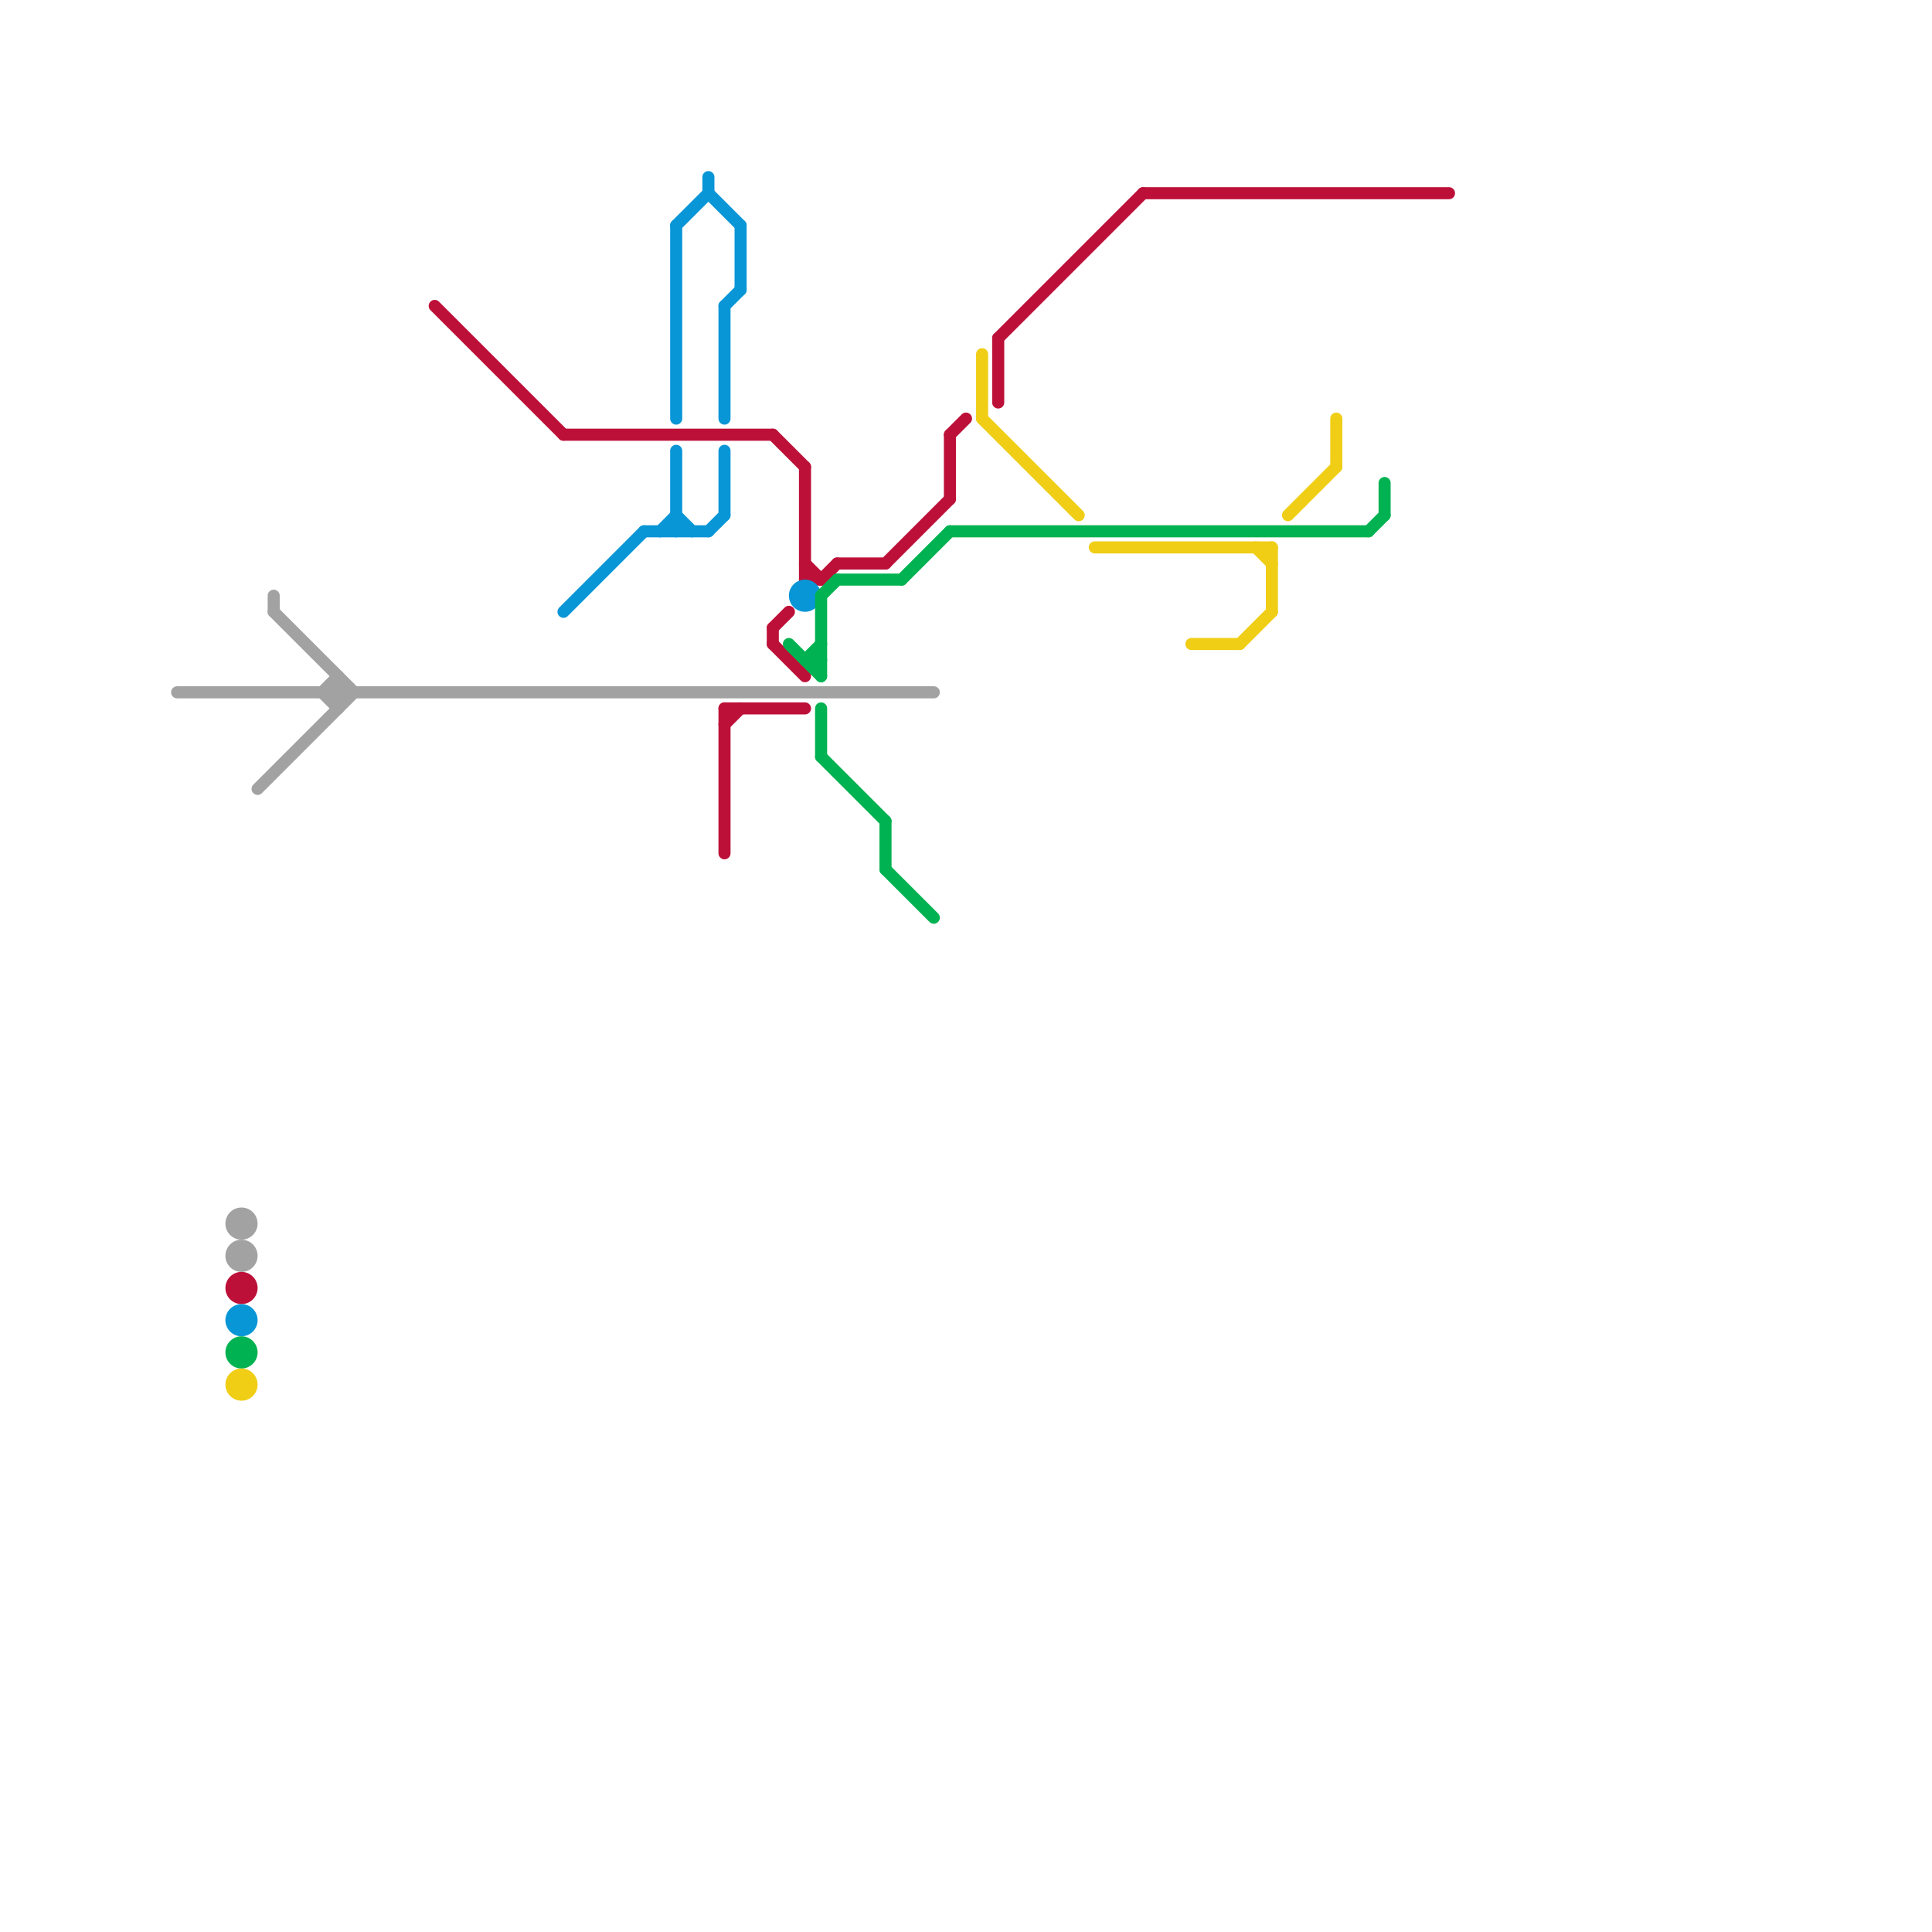 
<svg version="1.1" xmlns="http://www.w3.org/2000/svg" viewBox="0 0 120 120">
<style>text { font: 1px Helvetica; font-weight: 600; white-space: pre; dominant-baseline: central; } line { stroke-width: 0.75; fill: none; stroke-linecap: round; stroke-linejoin: round; } .c0 { stroke: #a2a2a2 } .c1 { stroke: #bd1038 } .c2 { stroke: #0896d7 } .c3 { stroke: #00b251 } .c4 { stroke: #f0ce15 } .w2 { stroke-width: .75; }</style><defs><g id="wm-xf"><circle r="1.2" fill="#000"/><circle r="0.9" fill="#fff"/><circle r="0.6" fill="#000"/><circle r="0.3" fill="#fff"/></g><g id="wm"><circle r="0.6" fill="#000"/><circle r="0.3" fill="#fff"/></g><g id="cmd-a2a2a2"><circle r="0.5" fill="#a2a2a2"/><circle r="0.25" fill="#fff"/></g><g id="csm-a2a2a2"><circle r="0.4" fill="#a2a2a2"/><circle r="0.2" fill="#fff"/></g></defs><line class="c0 " x1="11" y1="43" x2="58" y2="43"/><line class="c0 " x1="17" y1="37" x2="17" y2="38"/><line class="c0 " x1="20" y1="43" x2="21" y2="44"/><line class="c0 " x1="20" y1="43" x2="21" y2="42"/><line class="c0 " x1="17" y1="38" x2="22" y2="43"/><line class="c0 " x1="16" y1="49" x2="22" y2="43"/><line class="c0 " x1="21" y1="42" x2="21" y2="44"/><circle cx="15" cy="78" r="1" fill="#a2a2a2" /><circle cx="15" cy="76" r="1" fill="#a2a2a2" /><line class="c1 " x1="35" y1="27" x2="48" y2="27"/><line class="c1 " x1="45" y1="44" x2="45" y2="53"/><line class="c1 " x1="48" y1="27" x2="50" y2="29"/><line class="c1 " x1="50" y1="35" x2="51" y2="36"/><line class="c1 " x1="55" y1="35" x2="59" y2="31"/><line class="c1 " x1="48" y1="39" x2="48" y2="40"/><line class="c1 " x1="27" y1="19" x2="35" y2="27"/><line class="c1 " x1="45" y1="45" x2="46" y2="44"/><line class="c1 " x1="51" y1="36" x2="52" y2="35"/><line class="c1 " x1="48" y1="40" x2="50" y2="42"/><line class="c1 " x1="48" y1="39" x2="49" y2="38"/><line class="c1 " x1="59" y1="27" x2="59" y2="31"/><line class="c1 " x1="62" y1="21" x2="62" y2="25"/><line class="c1 " x1="50" y1="29" x2="50" y2="36"/><line class="c1 " x1="62" y1="21" x2="71" y2="12"/><line class="c1 " x1="45" y1="44" x2="50" y2="44"/><line class="c1 " x1="59" y1="27" x2="60" y2="26"/><line class="c1 " x1="52" y1="35" x2="55" y2="35"/><line class="c1 " x1="50" y1="36" x2="51" y2="36"/><line class="c1 " x1="71" y1="12" x2="90" y2="12"/><circle cx="15" cy="80" r="1" fill="#bd1038" /><line class="c2 " x1="40" y1="33" x2="44" y2="33"/><line class="c2 " x1="35" y1="38" x2="40" y2="33"/><line class="c2 " x1="41" y1="33" x2="42" y2="32"/><line class="c2 " x1="45" y1="19" x2="46" y2="18"/><line class="c2 " x1="42" y1="14" x2="42" y2="26"/><line class="c2 " x1="42" y1="32" x2="43" y2="33"/><line class="c2 " x1="42" y1="14" x2="44" y2="12"/><line class="c2 " x1="44" y1="33" x2="45" y2="32"/><line class="c2 " x1="42" y1="28" x2="42" y2="33"/><line class="c2 " x1="44" y1="11" x2="44" y2="12"/><line class="c2 " x1="46" y1="14" x2="46" y2="18"/><line class="c2 " x1="44" y1="12" x2="46" y2="14"/><line class="c2 " x1="45" y1="28" x2="45" y2="32"/><line class="c2 " x1="45" y1="19" x2="45" y2="26"/><circle cx="15" cy="82" r="1" fill="#0896d7" /><circle cx="50" cy="37" r="1" fill="#0896d7" /><line class="c3 " x1="86" y1="30" x2="86" y2="32"/><line class="c3 " x1="50" y1="41" x2="51" y2="40"/><line class="c3 " x1="85" y1="33" x2="86" y2="32"/><line class="c3 " x1="55" y1="51" x2="55" y2="54"/><line class="c3 " x1="51" y1="47" x2="55" y2="51"/><line class="c3 " x1="51" y1="37" x2="51" y2="42"/><line class="c3 " x1="56" y1="36" x2="59" y2="33"/><line class="c3 " x1="51" y1="44" x2="51" y2="47"/><line class="c3 " x1="52" y1="36" x2="56" y2="36"/><line class="c3 " x1="49" y1="40" x2="51" y2="42"/><line class="c3 " x1="55" y1="54" x2="58" y2="57"/><line class="c3 " x1="59" y1="33" x2="85" y2="33"/><line class="c3 " x1="51" y1="37" x2="52" y2="36"/><line class="c3 " x1="50" y1="41" x2="51" y2="41"/><circle cx="15" cy="84" r="1" fill="#00b251" /><line class="c4 " x1="79" y1="34" x2="79" y2="38"/><line class="c4 " x1="77" y1="40" x2="79" y2="38"/><line class="c4 " x1="61" y1="22" x2="61" y2="26"/><line class="c4 " x1="78" y1="34" x2="79" y2="35"/><line class="c4 " x1="74" y1="40" x2="77" y2="40"/><line class="c4 " x1="83" y1="26" x2="83" y2="29"/><line class="c4 " x1="61" y1="26" x2="67" y2="32"/><line class="c4 " x1="68" y1="34" x2="79" y2="34"/><line class="c4 " x1="80" y1="32" x2="83" y2="29"/><circle cx="15" cy="86" r="1" fill="#f0ce15" />
</svg>
